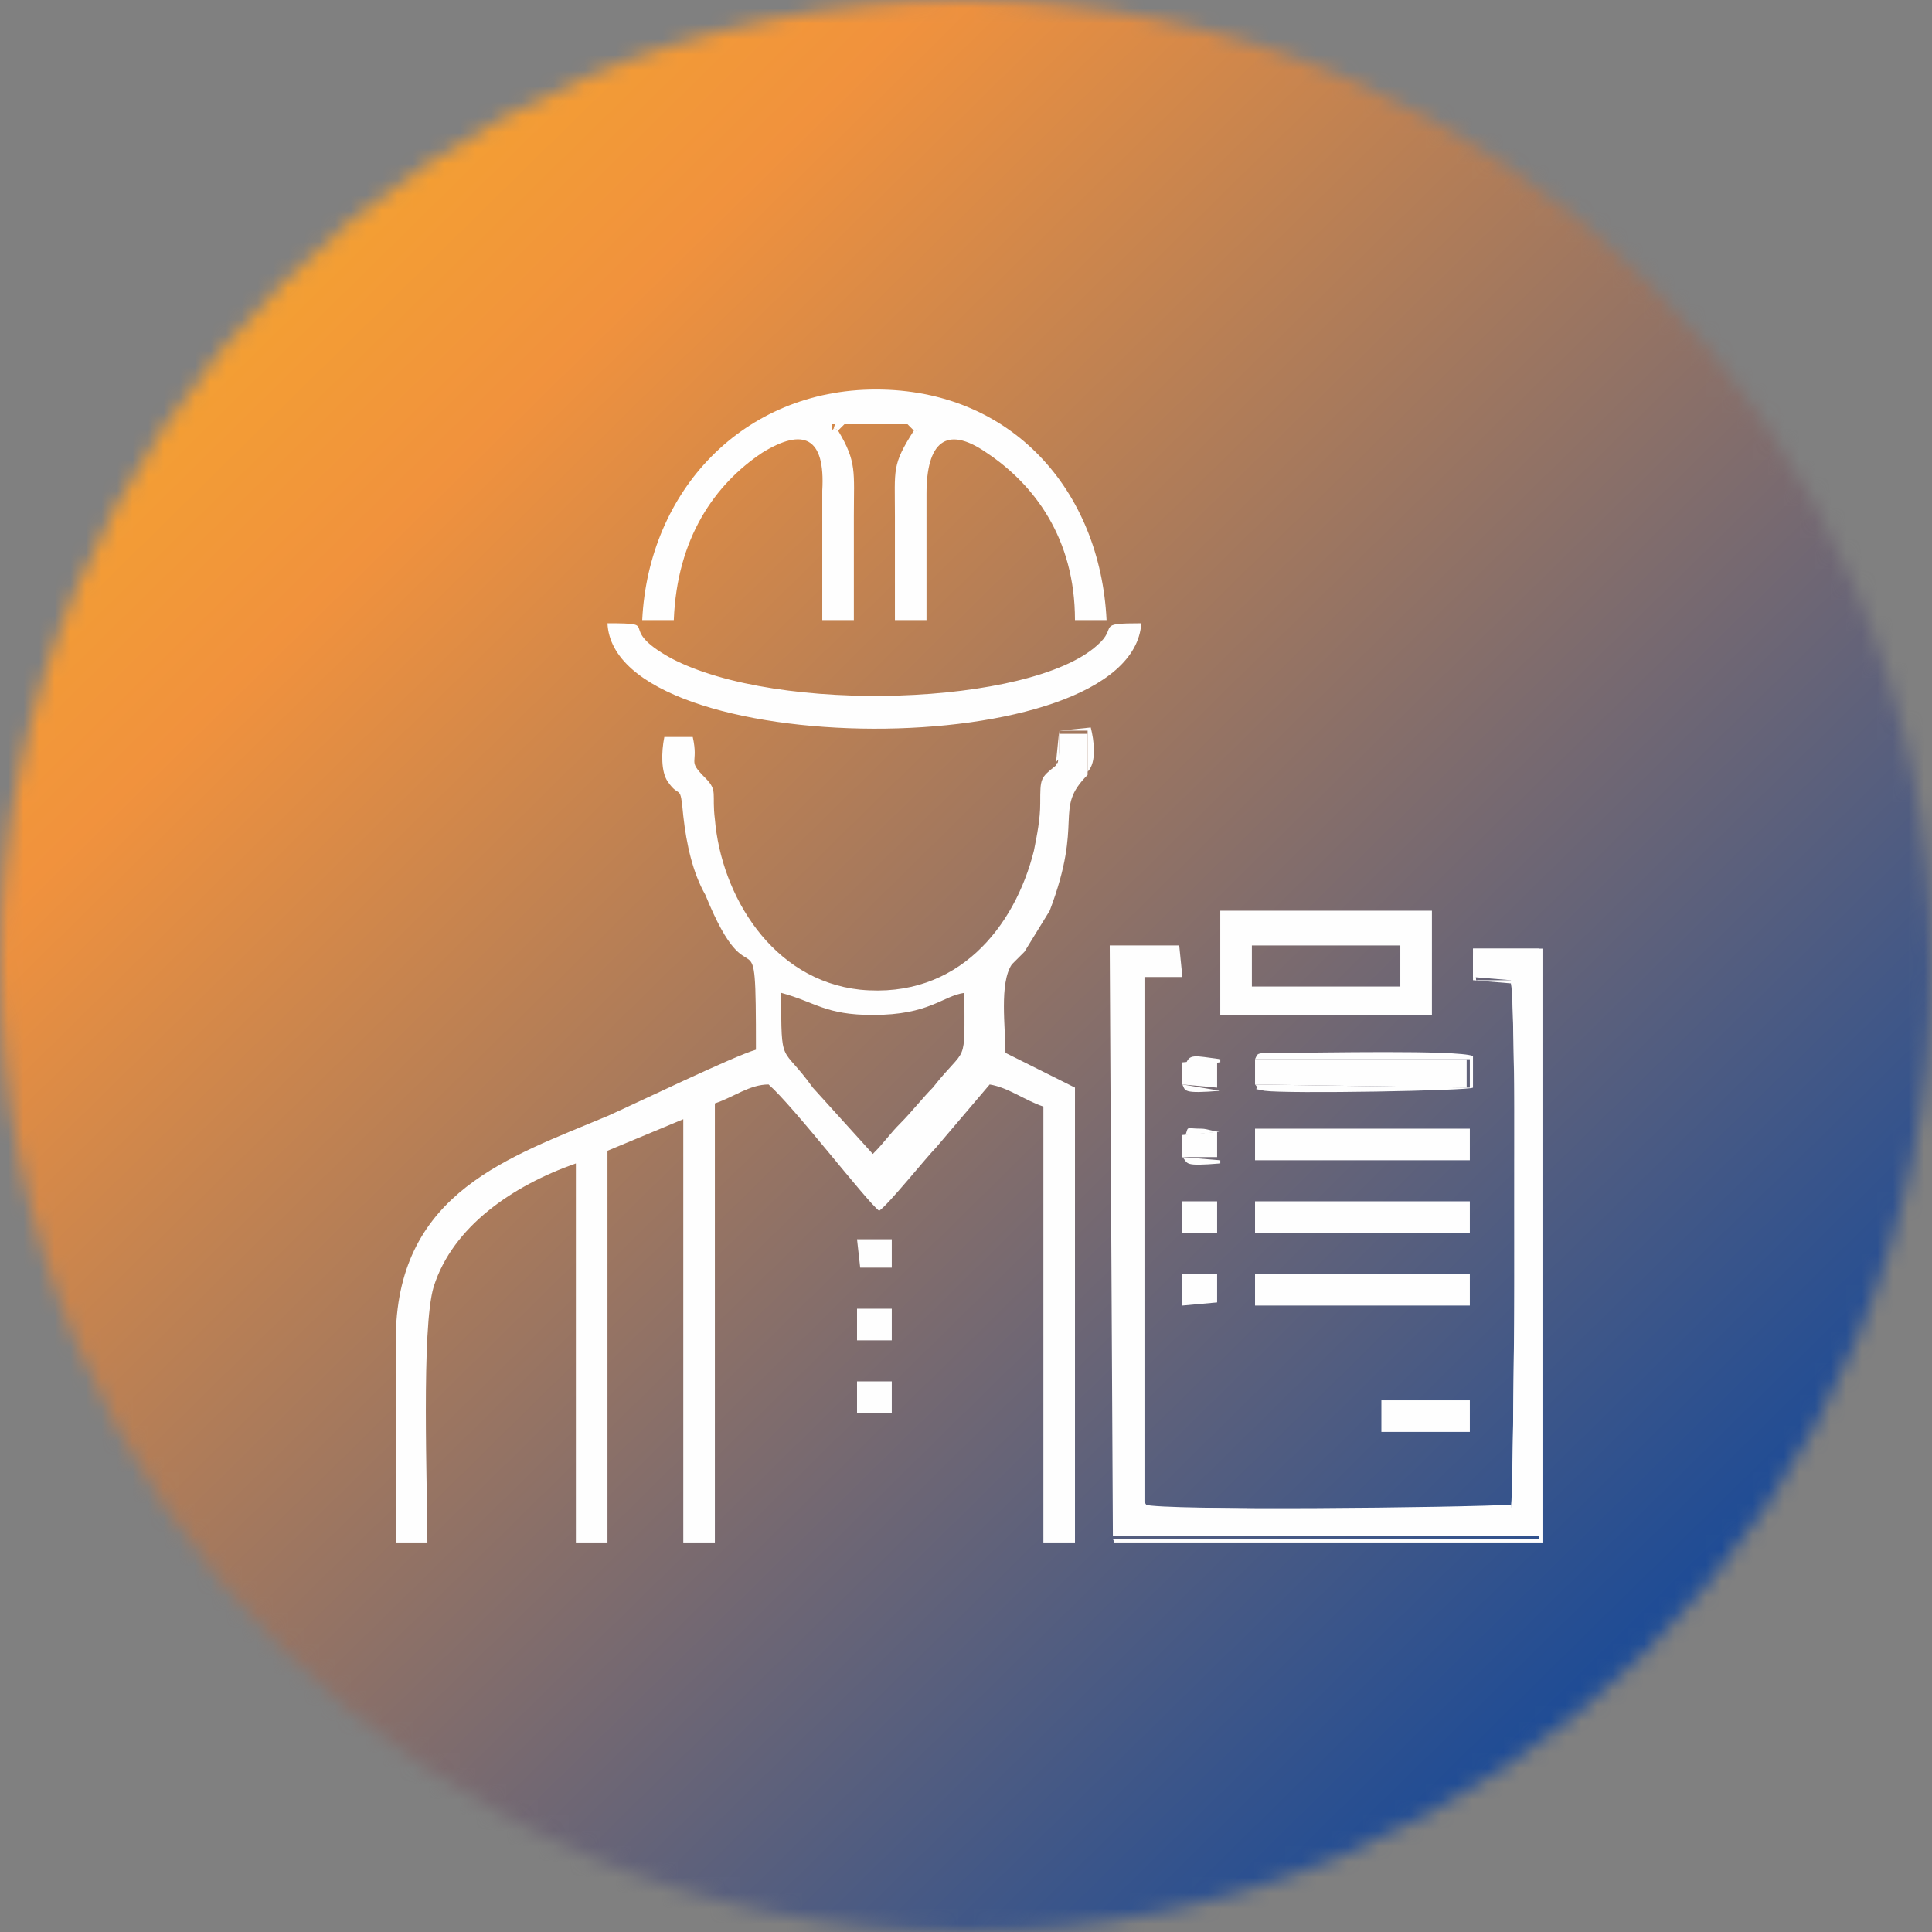 <svg width="124" height="124" viewBox="0 0 124 124" fill="none" xmlns="http://www.w3.org/2000/svg">
<rect x="0" y="0" width="124" height="124" fill="#808080" stroke="none"/>
<g clip-path="url(#clip0_2000_5977)">
<mask id="mask0_2000_5977" style="mask-type:luminance" maskUnits="userSpaceOnUse" x="0" y="0" width="124" height="124">
<path d="M61.891 0C96.226 0 124 27.774 124 61.891C124 96.226 96.226 124 61.891 124C27.556 124 0 96.226 0 61.891C0 27.774 27.774 0 61.891 0Z" fill="white"/>
</mask>
<g mask="url(#mask0_2000_5977)">
<path d="M124 0H0V124H124V0Z" fill="url(#paint0_linear_2000_5977)"/>
</g>
<g clip-path="url(#clip1_2000_5977)">
<path fill-rule="evenodd" clip-rule="evenodd" d="M69.805 49.734V47.099H67.981C67.981 47.301 67.981 48.112 67.981 48.315C67.778 49.734 67.981 48.518 67.778 49.126C66.764 49.937 66.764 49.937 66.764 51.559C66.764 52.573 66.561 53.586 66.359 54.6C65.142 59.466 61.493 64.129 55.208 63.521C49.531 62.912 46.288 57.438 45.882 52.573C45.679 50.951 46.085 50.748 45.274 49.937C44.057 48.721 44.868 49.126 44.463 47.301H42.638C42.435 48.315 42.435 49.532 42.841 50.14C43.652 51.356 43.652 50.14 43.855 52.37C44.057 54.194 44.463 56.019 45.274 57.438C48.315 64.94 48.518 57.641 48.518 67.373C47.098 67.778 40.813 70.819 38.989 71.63C32.704 74.266 25.608 76.496 25.405 85.619C25.405 90.079 25.405 94.743 25.405 99.203H27.433C27.433 95.553 27.027 85.214 27.838 82.578C29.055 78.726 32.907 76.09 36.961 74.671V99.406H38.989V73.86L43.855 71.833V99.406H45.882V70.819C47.098 70.414 48.112 69.603 49.329 69.603C50.95 71.022 55.614 77.104 56.425 77.712C57.033 77.307 59.465 74.266 60.074 73.657L63.52 69.603C64.737 69.805 65.751 70.616 66.967 71.022V99.406H68.994V69.805L64.534 67.575C64.534 65.953 64.129 63.115 64.939 61.899C65.142 61.696 65.345 61.493 65.751 61.088L67.372 58.452C69.603 52.573 67.575 51.964 69.805 49.734ZM50.139 63.723C52.37 64.332 52.978 65.142 56.019 65.142C59.668 65.142 60.479 63.926 61.898 63.723C61.898 68.589 62.101 66.967 59.871 69.805C59.263 70.414 58.452 71.427 57.844 72.036C57.033 72.847 56.83 73.252 56.019 74.063L52.167 69.805C50.139 66.967 50.139 68.589 50.139 63.723Z" fill="#FEFEFE"/>
<path fill-rule="evenodd" clip-rule="evenodd" d="M71.427 98.594H98.797V60.885H94.54V62.709L96.973 62.912C97.378 64.737 97.175 95.959 96.973 96.77C95.148 97.175 80.348 96.77 76.09 96.77C74.266 96.77 73.657 96.972 73.455 96.364V62.709H75.888L75.685 60.682H71.225L71.427 98.594Z" fill="#FEFEFE"/>
<path fill-rule="evenodd" clip-rule="evenodd" d="M53.789 27.636C53.383 27.23 53.383 28.041 53.383 27.23H53.991H58.249H58.857C58.857 28.041 58.857 27.433 58.654 27.636C57.235 29.866 57.438 30.069 57.438 33.11C57.438 35.34 57.438 37.57 57.438 39.8H59.465C59.465 37.164 59.465 34.529 59.465 31.69C59.465 28.447 60.682 27.23 63.317 29.055C66.359 31.082 68.994 34.529 68.994 39.8H71.022C70.616 31.488 64.939 25 56.221 25C47.706 25 41.624 31.488 41.219 39.8H43.246C43.449 34.529 45.882 31.082 48.923 29.055C51.559 27.433 52.978 28.041 52.775 31.488C52.775 34.326 52.775 36.962 52.775 39.8H54.802C54.802 37.57 54.802 35.34 54.802 33.11C54.802 30.271 55.005 29.663 53.789 27.636Z" fill="#FEFEFE"/>
<path fill-rule="evenodd" clip-rule="evenodd" d="M43.044 42.233C39.395 40.206 42.639 40.003 38.989 40.003C39.395 48.923 72.644 49.126 73.252 40.003C70.211 40.003 71.833 40.206 70.414 41.422C66.156 45.274 49.937 45.882 43.044 42.233Z" fill="#FEFEFE"/>
<path fill-rule="evenodd" clip-rule="evenodd" d="M78.32 65.143H91.904V58.452H78.32V65.143ZM80.348 60.682H89.876V62.507V63.318H80.348V60.682Z" fill="#FEFEFE"/>
<path fill-rule="evenodd" clip-rule="evenodd" d="M73.455 96.567C73.658 97.175 74.266 96.972 76.091 96.972C80.145 96.972 95.148 97.175 96.973 96.972C97.176 96.162 97.378 64.94 96.973 63.115L94.54 62.912V61.087H98.798V98.797H71.428C71.63 99 71.022 99.203 73.05 99.203C78.321 99.203 97.176 99.405 99.203 99V60.885H94.54L94.743 62.912H97.176V96.567C93.729 96.77 74.672 96.972 73.455 96.567Z" fill="#FEFEFE"/>
<path fill-rule="evenodd" clip-rule="evenodd" d="M80.551 79.131H94.337V77.915V77.104H80.551V79.131Z" fill="#FEFEFE"/>
<path fill-rule="evenodd" clip-rule="evenodd" d="M80.551 83.794H94.337V81.767H80.551V83.794Z" fill="#FEFEFE"/>
<path fill-rule="evenodd" clip-rule="evenodd" d="M80.551 74.468H94.337V72.441H80.551V74.468Z" fill="#FEFEFE"/>
<path fill-rule="evenodd" clip-rule="evenodd" d="M80.551 69.603L94.134 69.806V67.981H80.551V69.603Z" fill="#FEFEFE"/>
<path fill-rule="evenodd" clip-rule="evenodd" d="M88.66 91.904H94.337V90.688V89.877H88.66V91.904Z" fill="#FEFEFE"/>
<path fill-rule="evenodd" clip-rule="evenodd" d="M80.551 69.603C80.956 70.008 80.145 69.805 81.159 70.008C82.578 70.211 94.337 70.008 94.54 69.805V67.778C93.526 67.372 84.606 67.575 82.173 67.575C80.551 67.575 80.754 67.575 80.551 67.981H94.337V69.805L80.551 69.603Z" fill="#FEFEFE"/>
<path d="M57.236 88.66H55.006V90.688H57.236V88.66Z" fill="#FEFEFE"/>
<path fill-rule="evenodd" clip-rule="evenodd" d="M55.006 86.025H57.236V84.808V83.997H55.006V84.808V86.025Z" fill="#FEFEFE"/>
<path fill-rule="evenodd" clip-rule="evenodd" d="M75.888 79.131H78.118V77.104H77.307H76.699H75.888V79.131Z" fill="#FEFEFE"/>
<path fill-rule="evenodd" clip-rule="evenodd" d="M75.888 83.794L78.118 83.592V81.767H75.888V83.794Z" fill="#FEFEFE"/>
<path fill-rule="evenodd" clip-rule="evenodd" d="M55.209 81.362H57.236V79.537H55.006L55.209 81.362Z" fill="#FEFEFE"/>
<path fill-rule="evenodd" clip-rule="evenodd" d="M75.888 74.266H78.118V72.644L75.888 72.847V74.266Z" fill="#FEFEFE"/>
<path fill-rule="evenodd" clip-rule="evenodd" d="M75.888 69.603L78.118 69.806V67.981L75.888 68.184V69.603Z" fill="#FEFEFE"/>
<path fill-rule="evenodd" clip-rule="evenodd" d="M75.888 69.603C76.09 70.008 75.888 70.211 78.321 70.008V67.981C76.699 67.778 76.293 67.575 76.09 68.386L78.321 68.183V70.008L75.888 69.603Z" fill="#FEFEFE"/>
<path fill-rule="evenodd" clip-rule="evenodd" d="M75.888 74.266C76.293 74.671 75.888 74.874 78.321 74.671V72.644C77.915 72.644 77.51 72.441 77.104 72.441C76.09 72.441 76.293 72.238 76.09 72.847L78.321 72.644V74.469L75.888 74.266Z" fill="#FEFEFE"/>
<path fill-rule="evenodd" clip-rule="evenodd" d="M67.778 48.923C68.184 48.315 67.981 49.532 67.981 48.112C67.981 47.91 67.981 47.302 67.981 46.896H69.806V49.532C70.414 48.923 70.211 47.504 70.008 46.693L67.981 46.896L67.778 48.923Z" fill="#FEFEFE"/>
<path fill-rule="evenodd" clip-rule="evenodd" d="M58.654 27.636C59.06 27.433 58.857 28.041 58.857 27.23H58.249L58.654 27.636Z" fill="#FEFEFE"/>
<path fill-rule="evenodd" clip-rule="evenodd" d="M53.789 27.636C53.992 27.433 53.992 27.433 54.194 27.23H53.586C53.384 28.041 53.384 27.23 53.789 27.636Z" fill="#FEFEFE"/>
</g>
</g>
<defs>
<linearGradient id="paint0_linear_2000_5977" x1="107.26" y1="109.12" x2="7.53697e-06" y2="-7.4085e-06" gradientUnits="userSpaceOnUse">
<stop stop-color="#164999"/>
<stop offset="0.727" stop-color="#F1923D"/>
<stop offset="1" stop-color="#F7B423"/>
</linearGradient>
<clipPath id="clip0_2000_5977">
<rect width="124" height="124" fill="white"/>
</clipPath>
<clipPath id="clip1_2000_5977">
<rect width="74" height="74" fill="white" transform="translate(25 25)"/>
</clipPath>
</defs>
</svg>

